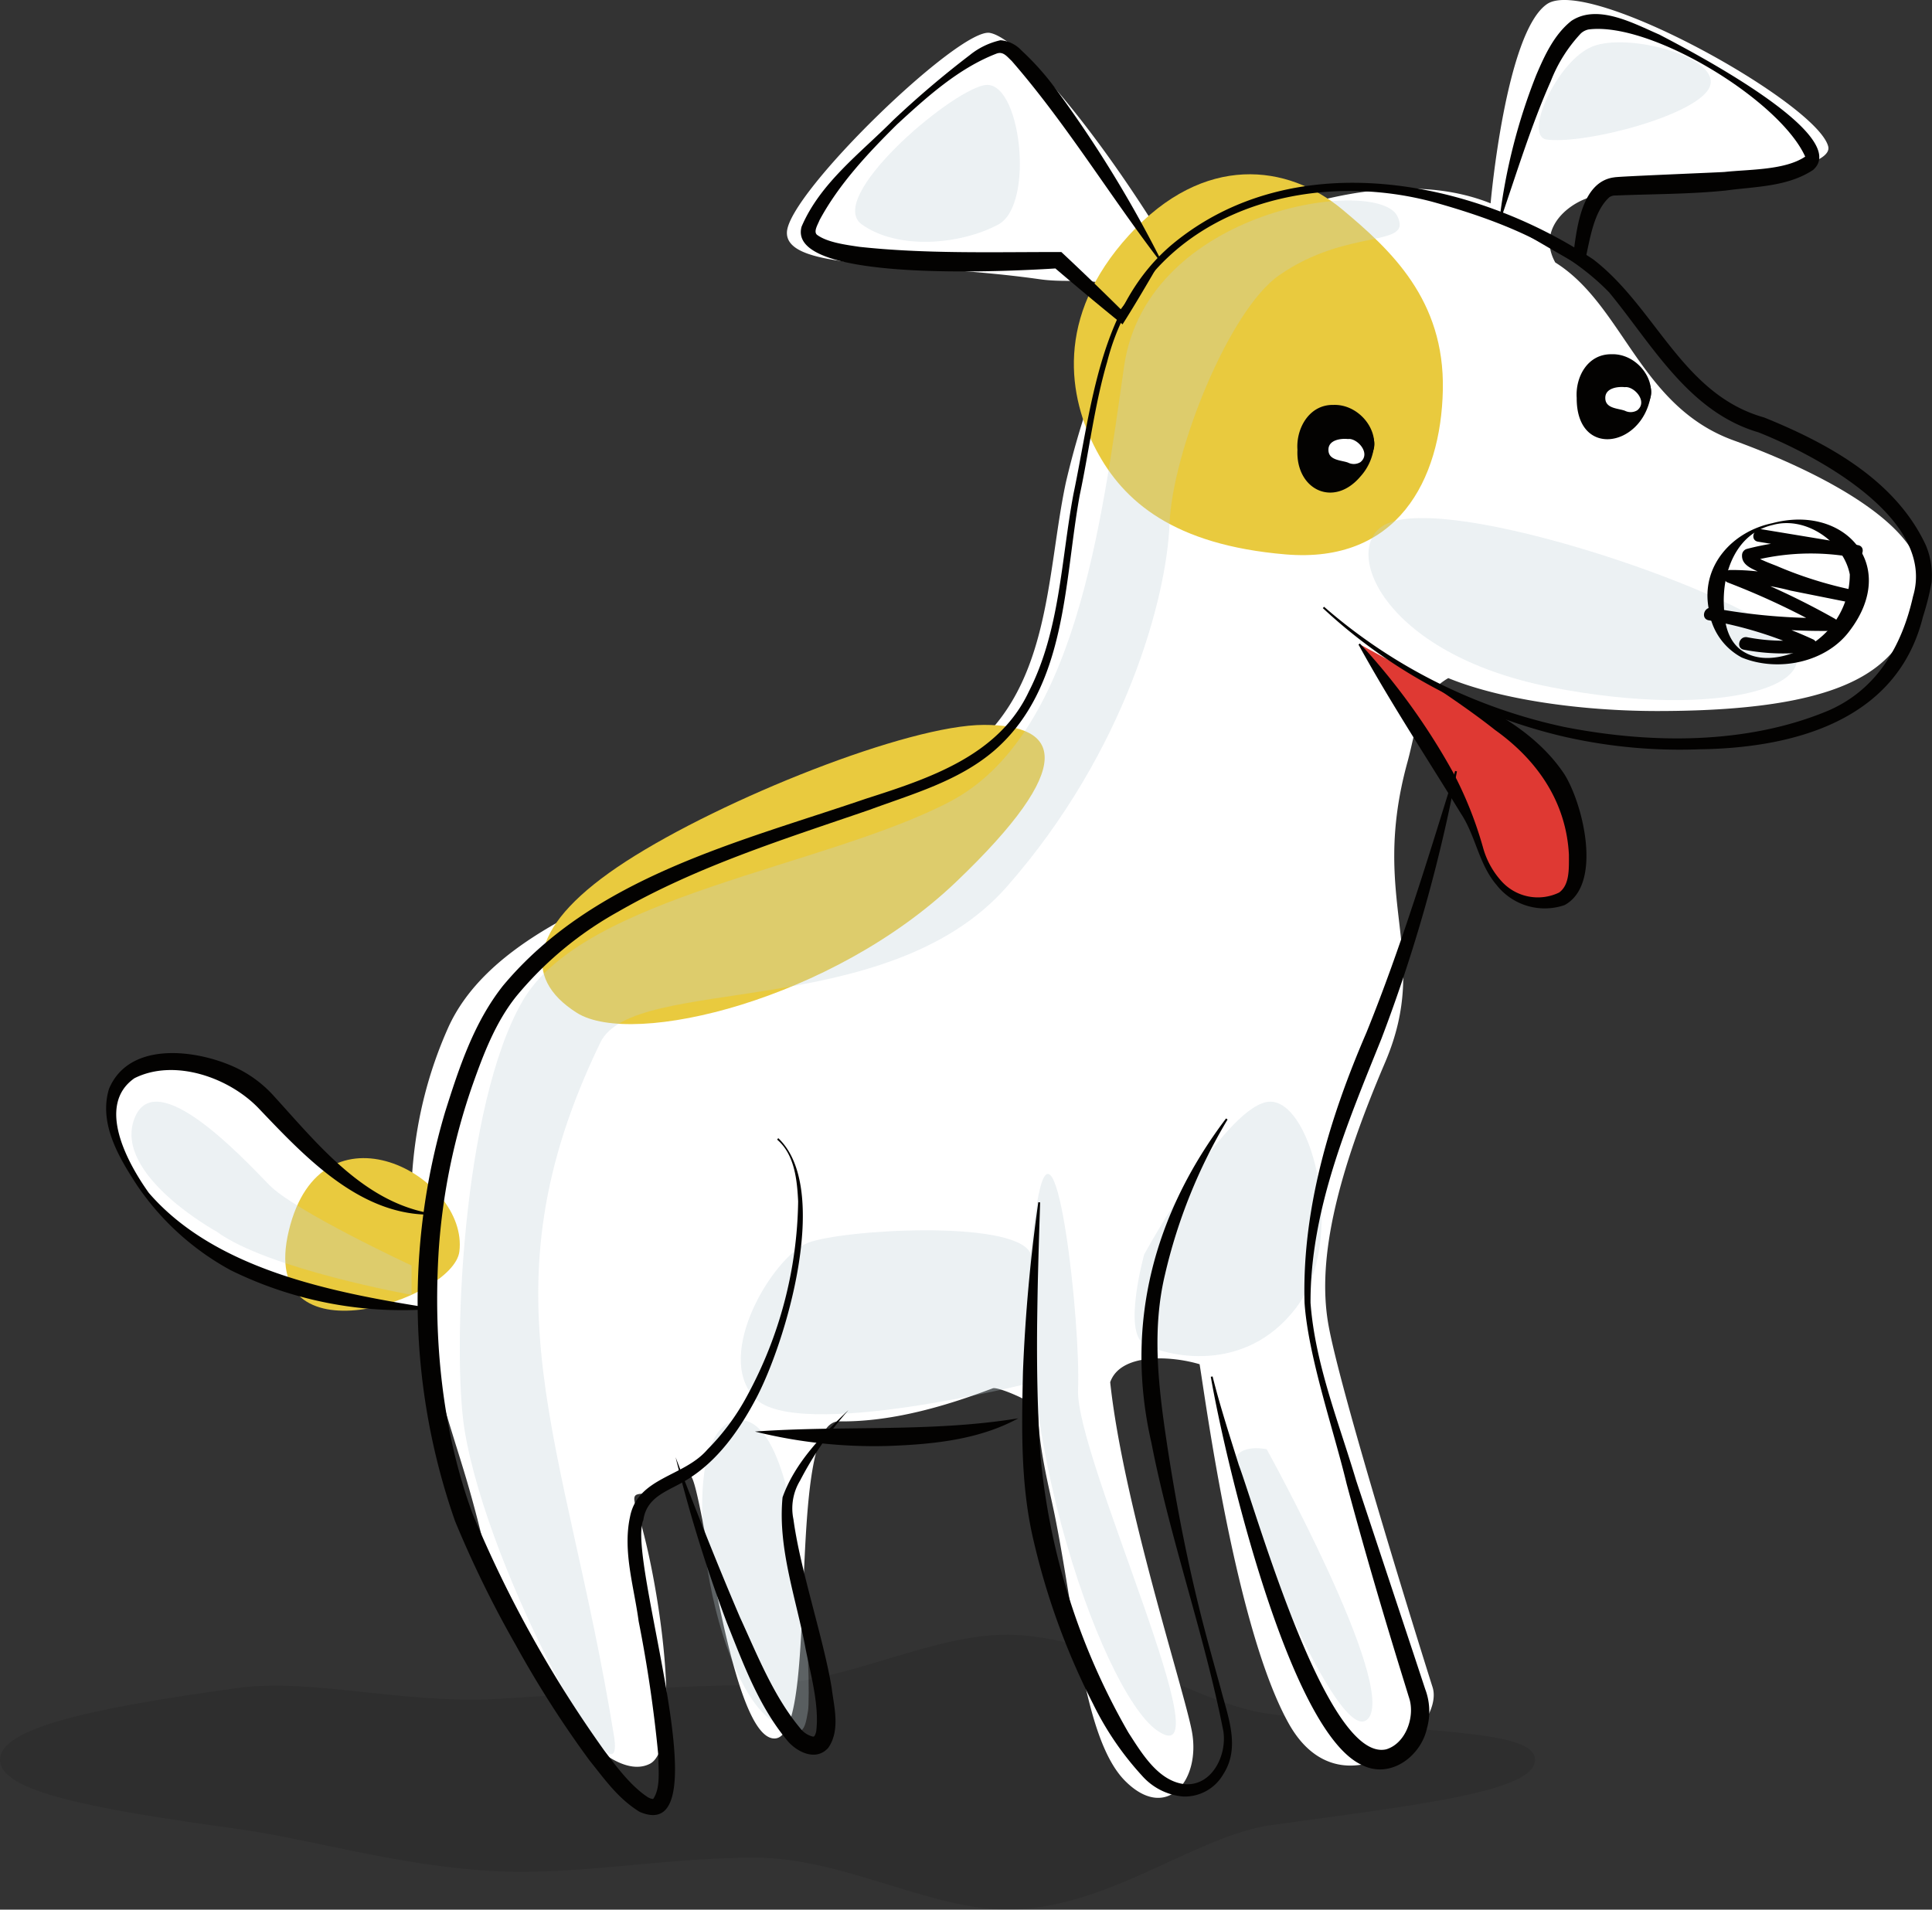 <svg id="Raggruppa_70" data-name="Raggruppa 70" xmlns="http://www.w3.org/2000/svg" xmlns:xlink="http://www.w3.org/1999/xlink" width="233.504" height="230.844" viewBox="0 0 233.504 230.844">
  <rect x="0" y="0" width="233.504" height="230.844" fill="#333333" stroke="none"/>
  <defs>
    <clipPath id="clip-path">
      <rect id="Rettangolo_68" data-name="Rettangolo 68" width="233.504" height="230.844" fill="none"/>
    </clipPath>
    <clipPath id="clip-path-3">
      <rect id="Rettangolo_56" data-name="Rettangolo 56" width="185.529" height="33.239" fill="none"/>
    </clipPath>
    <clipPath id="clip-path-4">
      <rect id="Rettangolo_57" data-name="Rettangolo 57" width="113.601" height="187.814" fill="none"/>
    </clipPath>
    <clipPath id="clip-path-5">
      <rect id="Rettangolo_58" data-name="Rettangolo 58" width="33.852" height="23.349" fill="none"/>
    </clipPath>
    <clipPath id="clip-path-6">
      <rect id="Rettangolo_59" data-name="Rettangolo 59" width="17.718" height="67.902" fill="none"/>
    </clipPath>
    <clipPath id="clip-path-7">
      <rect id="Rettangolo_60" data-name="Rettangolo 60" width="51.785" height="22.008" fill="none"/>
    </clipPath>
    <clipPath id="clip-path-8">
      <rect id="Rettangolo_61" data-name="Rettangolo 61" width="16.691" height="33.046" fill="none"/>
    </clipPath>
    <clipPath id="clip-path-9">
      <rect id="Rettangolo_62" data-name="Rettangolo 62" width="19.907" height="18.97" fill="none"/>
    </clipPath>
    <clipPath id="clip-path-10">
      <rect id="Rettangolo_63" data-name="Rettangolo 63" width="20.777" height="11.825" fill="none"/>
    </clipPath>
    <clipPath id="clip-path-11">
      <rect id="Rettangolo_64" data-name="Rettangolo 64" width="35.932" height="22.24" fill="none"/>
    </clipPath>
    <clipPath id="clip-path-12">
      <rect id="Rettangolo_65" data-name="Rettangolo 65" width="22.596" height="30.758" fill="none"/>
    </clipPath>
    <clipPath id="clip-path-13">
      <rect id="Rettangolo_66" data-name="Rettangolo 66" width="12.876" height="37.708" fill="none"/>
    </clipPath>
  </defs>
  <g id="Raggruppa_69" data-name="Raggruppa 69" clip-path="url(#clip-path)">
    <g id="Raggruppa_68" data-name="Raggruppa 68">
      <g id="Raggruppa_67" data-name="Raggruppa 67" clip-path="url(#clip-path)">
        <g id="Raggruppa_36" data-name="Raggruppa 36" transform="translate(0 197.605)" opacity="0.1" style="mix-blend-mode: multiply;isolation: isolate">
          <g id="Raggruppa_35" data-name="Raggruppa 35">
            <g id="Raggruppa_34" data-name="Raggruppa 34" clip-path="url(#clip-path-3)">
              <path id="Tracciato_66" data-name="Tracciato 66" d="M33.208,151.91c0,3.851,11.033,5.915,28.75,8.362,8.925,1.232,19.3,4.465,31.04,5.1,9.8.526,20.42-1.635,31.456-1.635s21.9,6.786,31.7,6.26c11.742-.63,21.8-8.964,30.731-10.2,17.716-2.447,31.852-4.034,31.852-7.885s-14.457-3.112-32.173-5.559c-8.927-1.234-18.826-8.909-30.566-9.539-9.795-.526-20.509,6.071-31.543,6.071s-21.331,1.134-31.125,1.66c-11.742.628-22.489-2.55-31.416-1.316-17.716,2.447-28.706,4.832-28.706,8.684" transform="translate(-33.208 -136.782)" fill="#030201"/>
            </g>
          </g>
        </g>
        <path id="Tracciato_67" data-name="Tracciato 67" d="M144.59,93.7c4.528,5.173,12.418,13.284,19.493,13.512v11.452s-26.592-.23-35.754-16.49,9.848-15.8,16.261-8.474" transform="translate(-112.431 39.501)" fill="#fff"/>
        <path id="Tracciato_68" data-name="Tracciato 68" d="M67.212,91.5C78.206,83.94,77.577,69.716,79.981,58.379A103.142,103.142,0,0,1,87.3,37.442c-1.661-4.853-5.392-2.964-10.47-3.687-15.493-2.2-30.777-.894-30.548-5.7S67.161,3.291,70.811,3.977s13.077,12,21.453,25.77c.01.016-3.915.695-3.9.68,2.3-2.4,7.468-.8,11.335-2.446,11.319-4.817,22.728-6.968,31.627-3.4,0,0,1.806-20.65,6.816-24.086s32.612,11.933,33.986,17.2c1.011,3.876-24.954,5.494-27.931,5.952s-7.444,3.752-5.058,8.079c8.245,5.153,10.191,17.375,21.529,21.5s24.635,11.146,22.573,18.7-6,14.026-31.764,14.026c-9.044,0-18.818-1.341-25.264-3.979-3.671,2.108-3.817,6.075-4.938,10.157-4.662,16.988,2.962,23.041-2.71,36.325s-8.24,23.516-6.867,31.531,11.013,38.934,12.615,43.973-10.965,15.85-17.378,4.4-10.092-39.323-10.779-43.446c-3.567-1.062-9.583-1.341-10.806,2.174,1.552,14.557,8.867,36.972,9.861,42.143,1.146,5.955-3.027,11.1-8.061,6.05s-6.007-19.86-8.526-32.228c-.7-3.421-1.943-8.081-2.028-12.762-.231-.682-4.75-2.693-5.435-2.469-5.153,1.947-11.9,4.091-18.57,4s-2.17,38.157-7.781,38.333-8.928-32.892-10.34-31.791c-5.175,4.032-7.577.391-6.3,4.269,2.577,7.8,5.649,28.529,1.527,30.591S19.117,207.9,15.386,201.895c-4.947-7.97-4.386-11.307-7.821-22.988S-4.318,145.955,5.3,124.313c4.5-10.126,17.739-15.4,29.262-20.078,13.109-5.325,26.8-8.714,32.65-12.736" transform="translate(48.829 0)" fill="#fff"/>
        <path id="Tracciato_69" data-name="Tracciato 69" d="M127.64,60.656c9.187,0,11.478,4.809-3.409,19.009s-39.035,20.067-45.8,15.8S72.7,84.7,84.381,77.146s34.073-16.49,43.259-16.49" transform="translate(-8.708 26.972)" fill="#e9ca3e"/>
        <path id="Tracciato_70" data-name="Tracciato 70" d="M73.38,18.85c5.864,4.9,12.368,10.912,12.138,21.815s-5.5,21.013-19.009,19.869-19.6-6.378-22.9-12.648S38.517,31.9,47.59,21.942,66.8,13.353,73.38,18.85" transform="translate(88.866 6.484)" fill="#e9ca3e"/>
        <path id="Tracciato_71" data-name="Tracciato 71" d="M29.647,53.892s12.447,17,14.444,24.13,7.134,7.988,10.13,6.632,2.212-10.841-1.783-15.9S38.35,58.635,38.35,58.635" transform="translate(134.633 23.964)" fill="#df3933"/>
        <path id="Tracciato_72" data-name="Tracciato 72" d="M144.208,108.206c-.731,5.842-24.506,13.742-20.613-2.52s21.758-6.641,20.613,2.52" transform="translate(-88.689 43.092)" fill="#e9ca3e"/>
        <g id="Raggruppa_39" data-name="Raggruppa 39" transform="translate(55.572 24.233)" opacity="0.3" style="mix-blend-mode: multiply;isolation: isolate">
          <g id="Raggruppa_38" data-name="Raggruppa 38">
            <g id="Raggruppa_37" data-name="Raggruppa 37" clip-path="url(#clip-path-4)">
              <path id="Tracciato_73" data-name="Tracciato 73" d="M157.83,18.648c-2.382-4.782-30.27-1-33.018,18.2s-5.917,44.658-21.033,52.588-44.239,11.4-51.625,24.049-8.567,42.687-7.043,51.948c2.927,17.79,19.766,47.553,18.045,36.916-5.841-36.084-16.4-53.284-1.632-83.8,4-8.271,34.7-2.405,49.125-18.827s19.317-35.067,19.659-43.834,7.181-25.845,13.243-30.067c8.329-5.8,16.234-3.253,14.279-7.174" transform="translate(-44.529 -16.774)" fill="#becfd7"/>
            </g>
          </g>
        </g>
        <g id="Raggruppa_42" data-name="Raggruppa 42" transform="translate(15.893 133.176)" opacity="0.3" style="mix-blend-mode: multiply;isolation: isolate">
          <g id="Raggruppa_41" data-name="Raggruppa 41">
            <g id="Raggruppa_40" data-name="Raggruppa 40" clip-path="url(#clip-path-5)">
              <path id="Tracciato_74" data-name="Tracciato 74" d="M137.495,107.892s-12.475-6.839-9.962-13.617,13.23,4.822,16.322,7.985,17.194,9.727,17.194,9.727v3.547s-17.327-3.089-23.555-7.641" transform="translate(-127.199 -92.184)" fill="#becfd7"/>
            </g>
          </g>
        </g>
        <g id="Raggruppa_45" data-name="Raggruppa 45" transform="translate(124.397 141.907)" opacity="0.3" style="mix-blend-mode: multiply;isolation: isolate">
          <g id="Raggruppa_44" data-name="Raggruppa 44">
            <g id="Raggruppa_43" data-name="Raggruppa 43" clip-path="url(#clip-path-6)">
              <path id="Tracciato_75" data-name="Tracciato 75" d="M78.679,165.486c-6.851-4.847-19.14-39.873-14.333-64.534,2.184-11.206,5.153,15.254,4.809,23.366s18.158,47.275,9.523,41.167" transform="translate(-63.259 -98.227)" fill="#becfd7"/>
            </g>
          </g>
        </g>
        <g id="Raggruppa_48" data-name="Raggruppa 48" transform="translate(165.397 62.624)" opacity="0.3" style="mix-blend-mode: multiply;isolation: isolate">
          <g id="Raggruppa_47" data-name="Raggruppa 47">
            <g id="Raggruppa_46" data-name="Raggruppa 46" clip-path="url(#clip-path-7)">
              <path id="Tracciato_76" data-name="Tracciato 76" d="M13.529,44.028C7.781,46.646,12.7,59.749,33.386,63.8s34.795-.419,27.953-6.258S21.32,40.479,13.529,44.028" transform="translate(-11.298 -43.348)" fill="#becfd7"/>
            </g>
          </g>
        </g>
        <g id="Raggruppa_51" data-name="Raggruppa 51" transform="translate(149.175 175.065)" opacity="0.3" style="mix-blend-mode: multiply;isolation: isolate">
          <g id="Raggruppa_50" data-name="Raggruppa 50">
            <g id="Raggruppa_49" data-name="Raggruppa 49" clip-path="url(#clip-path-8)">
              <path id="Tracciato_77" data-name="Tracciato 77" d="M62.988,153.879c-3.519,3.945-15.831-27.052-16.151-30.276s3.9-2.3,3.9-2.3,15.816,28.587,12.254,32.577" transform="translate(-46.82 -121.18)" fill="#becfd7"/>
            </g>
          </g>
        </g>
        <g id="Raggruppa_54" data-name="Raggruppa 54" transform="translate(103.351 10.263)" opacity="0.3" style="mix-blend-mode: multiply;isolation: isolate">
          <g id="Raggruppa_53" data-name="Raggruppa 53">
            <g id="Raggruppa_52" data-name="Raggruppa 52" clip-path="url(#clip-path-9)">
              <path id="Tracciato_78" data-name="Tracciato 78" d="M77.133,23.978C72.7,20.815,87.467,8.07,91.894,7.144s6.2,14.428,1.729,16.833-12.06,3.157-16.489,0" transform="translate(-76.312 -7.104)" fill="#becfd7"/>
            </g>
          </g>
        </g>
        <g id="Raggruppa_57" data-name="Raggruppa 57" transform="translate(185.986 5.114)" opacity="0.3" style="mix-blend-mode: multiply;isolation: isolate">
          <g id="Raggruppa_56" data-name="Raggruppa 56">
            <g id="Raggruppa_55" data-name="Raggruppa 55" clip-path="url(#clip-path-10)">
              <path id="Tracciato_79" data-name="Tracciato 79" d="M19.49,15.3c-2.933-.367,1.257-9.555,5.5-11.255S40.1,5.214,39.239,8.689,24.31,15.9,19.49,15.3" transform="translate(-18.511 -3.54)" fill="#becfd7"/>
            </g>
          </g>
        </g>
        <g id="Raggruppa_60" data-name="Raggruppa 60" transform="translate(89.533 148.724)" opacity="0.3" style="mix-blend-mode: multiply;isolation: isolate">
          <g id="Raggruppa_59" data-name="Raggruppa 59">
            <g id="Raggruppa_58" data-name="Raggruppa 58" clip-path="url(#clip-path-11)">
              <path id="Tracciato_80" data-name="Tracciato 80" d="M109.732,121.409s-28.181,7.1-33.235,1.832,2.277-17.177,6.4-18.779,24.622-2.819,26.836,1.144,0,15.8,0,15.8" transform="translate(-74.784 -102.947)" fill="#becfd7"/>
            </g>
          </g>
        </g>
        <g id="Raggruppa_63" data-name="Raggruppa 63" transform="translate(137.129 133.175)" opacity="0.3" style="mix-blend-mode: multiply;isolation: isolate">
          <g id="Raggruppa_62" data-name="Raggruppa 62">
            <g id="Raggruppa_61" data-name="Raggruppa 61" clip-path="url(#clip-path-12)">
              <path id="Tracciato_81" data-name="Tracciato 81" d="M52.22,110.669S62.368,92.118,67.5,92.184s9.266,16.891,3.029,24.993-15.717,5.74-18.305,4.286,0-10.795,0-10.795" transform="translate(-51.07 -92.184)" fill="#becfd7"/>
            </g>
          </g>
        </g>
        <g id="Raggruppa_66" data-name="Raggruppa 66" transform="translate(84.867 171.668)" opacity="0.3" style="mix-blend-mode: multiply;isolation: isolate">
          <g id="Raggruppa_65" data-name="Raggruppa 65">
            <g id="Raggruppa_64" data-name="Raggruppa 64" clip-path="url(#clip-path-13)">
              <path id="Tracciato_82" data-name="Tracciato 82" d="M102.544,155.271c-7.872-5.251-12.417-35.652-4.252-36.429s8.869,32.978,8.473,35.145-.475,3.784-4.221,1.284" transform="translate(-93.974 -118.828)" fill="#becfd7"/>
            </g>
          </g>
        </g>
        <path id="Tracciato_83" data-name="Tracciato 83" d="M109.392,66.707A64.233,64.233,0,0,0,138.333,82.2a62.784,62.784,0,0,0,16.546,1.578c11.371-.147,23.932-3.433,27.041-16a32.988,32.988,0,0,0,1.049-4.166,9.4,9.4,0,0,0-.683-4.476c-3.662-7.914-11.878-12.358-19.555-15.472-9.9-2.769-13.079-13.3-20.667-19.119C127.389,14.8,105.822,10.65,91.254,22.684c-8.9,7.426-9.785,19.685-12,30.238-1.508,8.058-1.619,16.5-5.4,23.893-3.648,7.754-12.085,10.5-19.685,12.936-15.481,5.29-32.92,9.477-43.872,22.621-3.529,4.473-5.308,9.935-6.992,15.273a80.411,80.411,0,0,0,1.206,49.424A130.751,130.751,0,0,0,11.83,192.02a126.948,126.948,0,0,0,8.958,14.016c1.845,2.288,3.4,4.555,6.033,6.188,10.374,4.435-1.658-30.585.449-35.272.436-2.963,3.1-3.5,5.358-4.928,3.635-2.251,6.192-5.884,8.158-9.565,3.706-6.854,9.252-25.578,2.79-31.677l-.133.178c2.109,1.8,2.408,4.854,2.538,7.466a50.6,50.6,0,0,1-6.169,23.509,27.681,27.681,0,0,1-4.783,6.471c-2.849,3.349-8.441,3.336-9.37,8.165-.9,4.159.5,8.5,1.042,12.6a163.838,163.838,0,0,1,2.379,16.211c0,1.745.3,3.859-.584,5.233-.121.082-.033.043-.133.049a1.73,1.73,0,0,1-.562-.22c-2.033-1.332-3.781-3.68-5.293-5.688A144.883,144.883,0,0,1,6.647,176.229c-3.719-10.087-4.783-21.267-4.1-31.989a76.377,76.377,0,0,1,4.073-19.86c1.333-3.778,2.793-7.618,5.3-10.747A42.959,42.959,0,0,1,24.244,103.4c9.486-5.465,20.038-8.758,30.379-12.313,5.185-1.913,10.721-3.45,15.033-7.132,8.849-7.65,8.433-20.357,10.357-30.9,1.147-5.376,1.781-10.877,3.318-16.12,4.434-17.447,23.177-23.622,39.3-19.344C130.3,19.718,138.37,22.74,144,28.543c5.2,6.309,9.587,14.445,18.047,16.919,7.236,2.879,21.462,10.542,18.681,19.827-1.338,6-4.367,11.231-10.159,13.778-9.874,4.165-21.54,4.065-31.984,2.012a64.794,64.794,0,0,1-29.036-14.528l-.156.156" transform="translate(50.484 6.801)" fill="#030201"/>
        <path id="Tracciato_84" data-name="Tracciato 84" d="M28.905,53.977c3.879,7.049,8.226,13.643,12.385,20.435,1.79,2.71,2.144,6.1,4.3,8.622a7.4,7.4,0,0,0,8.213,2.436c4.64-2.5,2.241-12.262-.036-15.858C50.045,64.062,43.7,61.053,37.747,58.555l-.1.2c2.661,1.79,5.3,3.591,7.769,5.549,5.153,3.677,8.594,8.746,8.919,15.075,0,1.711.1,3.642-1.188,4.572a5.913,5.913,0,0,1-7-1.416,9.979,9.979,0,0,1-2.2-4.051,46.547,46.547,0,0,0-3.594-9.025,79.793,79.793,0,0,0-11.28-15.611l-.179.13" transform="translate(135.286 23.944)" fill="#030201"/>
        <path id="Tracciato_85" data-name="Tracciato 85" d="M69.281,64.51c-3.3,10.657-6.544,21.326-10.73,31.65-4.428,10.256-7.8,21.381-7.468,32.68.452,6.5,3.551,15.441,5.079,21.825,2.168,8.1,4.542,16.159,7.023,24.162l.41,1.335c.064.217.147.457.2.656.584,2.228-.548,5.272-2.85,5.964-7.145,1.609-15.569-28.334-17.81-34.375-1.108-3.547-2.262-7.095-3.167-10.7l-.218.036c1.7,9.847,9.445,42.967,18.282,46.936,3.389,1.728,7.1-1.03,7.843-4.434a7.605,7.605,0,0,0-.212-4.744c-.264-.8-1.036-3.139-1.312-3.979l-7.024-21.208c-2.1-7.046-4.98-14.152-5.523-21.507-.036-11.192,4.451-21.682,8.564-31.913A189.564,189.564,0,0,0,69.5,64.562l-.215-.052" transform="translate(106.588 28.686)" fill="#030201"/>
        <path id="Tracciato_86" data-name="Tracciato 86" d="M83.2,93.586c-8.749,11.583-12.3,24.924-9.021,39.221,2.3,11.781,6.387,23.1,8.693,34.846.459,2.959-1.42,6.731-4.75,6.4-3.142-.407-5.1-3.711-6.724-6.224A82.046,82.046,0,0,1,60.773,134.4c-.714-10.2-.37-20.433-.046-30.666l-.221-.02A203.892,203.892,0,0,0,58.652,124.2c-.152,6.839-.321,13.831,1.345,20.681a85.8,85.8,0,0,0,7.128,19.473,36.563,36.563,0,0,0,5.914,8.681,7.49,7.49,0,0,0,4.99,2.521,5.376,5.376,0,0,0,4.851-2.722c2.092-3.258.51-7.01-.329-10.34-.906-3.3-1.836-6.591-2.648-9.912C78.271,145.948,77,139.22,75.994,132.5c-.99-6.672-1.76-13.379-.183-20.01a64.912,64.912,0,0,1,7.57-18.775l-.181-.129" transform="translate(64.984 41.615)" fill="#030201"/>
        <path id="Tracciato_87" data-name="Tracciato 87" d="M108.269,118.679c-10.6,1.724-21.115.836-31.835,1.6a59.573,59.573,0,0,0,16.042,1.742c5.357-.188,11-.725,15.793-3.346" transform="translate(14.813 52.773)" fill="#030201"/>
        <path id="Tracciato_88" data-name="Tracciato 88" d="M47.143,38.937A4.237,4.237,0,1,0,51.38,34.7a4.237,4.237,0,0,0-4.237,4.237" transform="translate(109.78 15.43)" fill="#030201"/>
        <path id="Tracciato_89" data-name="Tracciato 89" d="M46.682,39.3c-.231,4.8,4.337,7.082,7.6,3.248A6.492,6.492,0,0,0,55.873,39.3c.574-2.615-1.926-5.527-4.843-5.418-2.963-.059-4.536,2.9-4.348,5.418m.221,0c.006-2.132,2.424-3.11,4.127-3.057A3.807,3.807,0,0,1,54.662,39.3a2.858,2.858,0,0,1-3.632,3.317C49.311,42.3,46.9,41.518,46.9,39.3" transform="translate(110.13 15.066)" fill="#030201"/>
        <path id="Tracciato_90" data-name="Tracciato 90" d="M23.98,34.553a4.093,4.093,0,1,0,4.094-4.094,4.095,4.095,0,0,0-4.094,4.094" transform="translate(166.694 13.544)" fill="#030201"/>
        <path id="Tracciato_91" data-name="Tracciato 91" d="M23.516,34.917c-.042,7.251,7.7,6.05,8.9,0,.571-2.537-1.859-5.381-4.7-5.275-2.92-.03-4.372,2.8-4.2,5.275m.221,0c.006-2.056,2.356-2.967,3.983-2.912a3.662,3.662,0,0,1,3.487,2.912,2.724,2.724,0,0,1-3.487,3.174c-1.644-.319-3.99-1.033-3.983-3.174" transform="translate(167.046 13.18)" fill="#030201"/>
        <path id="Tracciato_92" data-name="Tracciato 92" d="M23.98,34.055a2.475,2.475,0,1,0,2.476-2.476,2.476,2.476,0,0,0-2.476,2.476" transform="translate(169.93 14.042)" fill="#fff"/>
        <path id="Tracciato_93" data-name="Tracciato 93" d="M23.512,34.419c-.169,5.091,4.486,4.016,5.667,0,.549-1.673-1.107-3.74-3.081-3.656-2.1.01-2.754,2.03-2.586,3.656m.221,0c-.006-1.224,1.576-1.385,2.365-1.294,1.078-.155,2.829,1.716,1.5,2.793a1.544,1.544,0,0,1-1.5.056c-.8-.3-2.382-.247-2.365-1.554" transform="translate(170.286 13.678)" fill="#030201"/>
        <path id="Tracciato_94" data-name="Tracciato 94" d="M47.143,38.4a2.475,2.475,0,1,0,2.476-2.476A2.476,2.476,0,0,0,47.143,38.4" transform="translate(113.304 15.972)" fill="#fff"/>
        <path id="Tracciato_95" data-name="Tracciato 95" d="M46.676,38.759c-.17,5.085,4.481,4.022,5.667,0,.548-1.673-1.107-3.74-3.081-3.656-2.1.01-2.754,2.03-2.586,3.656m.221,0c-.006-1.224,1.578-1.387,2.365-1.294,1.078-.155,2.829,1.716,1.5,2.793a1.54,1.54,0,0,1-1.5.055c-.8-.3-2.382-.246-2.365-1.553" transform="translate(113.66 15.608)" fill="#030201"/>
        <path id="Tracciato_96" data-name="Tracciato 96" d="M108.035,29.955A145.094,145.094,0,0,0,95.294,9.224,32.413,32.413,0,0,0,91.168,4.6a3.852,3.852,0,0,0-2.533-1.229,9.011,9.011,0,0,0-3.717,1.8,116.794,116.794,0,0,0-9.281,7.891c-3.917,3.951-8.792,7.561-11.043,12.85-1.914,7.014,26.712,5.3,31.059,5.023l-.7-.25q4.165,3.573,8.435,7.031c1.641-2.587,3.2-5.285,4.646-7.756m-.221-.006c-1.771,2.265-3.489,4.386-5.078,6.514l.91-.11q-3.771-3.755-7.652-7.385l-.432,0c-7.957-.006-16.076.231-23.964-.628-1.644-.243-3.924-.539-5.147-1.465-.432-.4.111-1.231.319-1.767,2.342-4.347,5.822-8.055,9.344-11.55,3.6-3.318,7.463-6.812,12.033-8.573.815-.312,1.258.338,1.842.878,6.508,7.472,11.8,16.2,17.826,24.081" transform="translate(32.284 1.494)" fill="#030201"/>
        <path id="Tracciato_97" data-name="Tracciato 97" d="M9.627,25.789C11.5,20.347,13.252,14.6,15.607,9.3a17.915,17.915,0,0,1,3.638-5.784,1.97,1.97,0,0,1,.926-.477C27.735,2.066,43.3,11.6,46.358,18.411,43.9,20.063,39.631,19.94,36.6,20.265c-.891.066-12.8.533-13.29.647-4.1.493-4.59,6.474-5.017,9.653l1.1-.6c-3.1-1.39-6.325-2.732-9.772-4.181m-.2.1C12.58,27.8,16.117,29.9,19.6,31.834l.211-1.1c.556-2.465,1.008-5.718,2.869-7.408a1.3,1.3,0,0,1,.828-.217c4.4-.183,8.821-.147,13.261-.6,3.538-.488,7.407-.428,10.529-2.476,4.912-4.23-15.321-14.671-18.577-16.38C25.7,2.355,21.288-.114,18.1,2,16,3.661,14.841,6.24,13.856,8.54A70.16,70.16,0,0,0,9.428,25.885" transform="translate(171.82 0.523)" fill="#030201"/>
        <path id="Tracciato_98" data-name="Tracciato 98" d="M13.126,43.912c-4.843.994-8.713,5.212-7.673,10.429a7.622,7.622,0,0,0,3.983,5.812c4.351,1.791,10.192.63,13.048-3.253,6.006-7.921-.64-15.316-9.359-12.988m.055.214c4.012-1.115,8.555,2.085,9.307,5.979a10.015,10.015,0,0,1-6.476,9.354c-1.972.8-4.364,1.146-6.24.061C7.853,58.435,7.325,56.2,7.282,54.135c-.277-4.155,1.4-8.993,5.9-10.009" transform="translate(201.082 19.333)" fill="#030201"/>
        <path id="Tracciato_99" data-name="Tracciato 99" d="M164.7,118.875c-11.647-1.842-25.714-4.653-33.664-13.859-2.574-3.6-6.416-10.591-1.739-13.86,4.856-2.44,11.559-.055,15.116,3.747,5.406,5.67,11.887,12.59,20.283,12.742l.007-.222c-7.928-1.569-13.326-8.382-18.518-14.075A14.523,14.523,0,0,0,140.9,89.59c-4.626-1.942-12.3-2.8-14.675,2.847-1.279,4.216,1.225,8.352,3.425,11.719a32.3,32.3,0,0,0,11.294,10.217A47.017,47.017,0,0,0,164.7,119.1v-.221" transform="translate(-113.049 39.184)" fill="#030201"/>
        <path id="Tracciato_100" data-name="Tracciato 100" d="M90.64,123.677a177.288,177.288,0,0,0,6.2,20.026c1.985,4.942,3.811,10.025,7.294,14.23,1.114,1.359,3.457,2.586,4.96.891,1.51-2.157.666-5.1.409-7.288-.988-5.961-3.824-14.356-4.617-20.337a6.482,6.482,0,0,1,.8-4.676,42.157,42.157,0,0,1,5.862-8.541c-3.141,2.975-6.494,6.374-7.977,10.562-.6,6.218,1.674,12.284,2.782,18.291.624,3.144,1.651,6.794,1.3,9.876a1.574,1.574,0,0,1-.23.683c-.087.035.009.094-.25.055a2.776,2.776,0,0,1-1.461-.988c-3.219-3.857-5.17-8.81-7.281-13.405-2.732-6.378-5.289-12.863-7.794-19.379" transform="translate(-8.991 52.463)" fill="#030201"/>
        <path id="Tracciato_101" data-name="Tracciato 101" d="M12.74,44.288l11.679,1.927q-.208.752-.415,1.505a28.406,28.406,0,0,0-12.621.461l.571-.753c-.014.324,2.34,1.176,2.637,1.3,1.036.449,2.092.855,3.158,1.227A49.4,49.4,0,0,0,24.04,51.68c.984.2.566,1.7-.415,1.5l-7.342-1.468a28.077,28.077,0,0,0-7.349-.939q.1-.767.207-1.533A93.072,93.072,0,0,1,21.636,55.12a.787.787,0,0,1-.392,1.455A74.369,74.369,0,0,1,6.357,55.289c.139-.5.276-1,.416-1.5a49.06,49.06,0,0,1,12.27,3.843.787.787,0,0,1-.186,1.426,25.1,25.1,0,0,1-8.249-.208c-.985-.191-.569-1.695.415-1.505a22.732,22.732,0,0,0,7.421.209l-.186,1.424a47.7,47.7,0,0,0-11.9-3.685c-.985-.186-.568-1.689.416-1.5a72.223,72.223,0,0,0,14.471,1.229c-.133.484-.263.969-.4,1.453A90.1,90.1,0,0,0,8.726,50.748a.784.784,0,0,1,.208-1.531,28.3,28.3,0,0,1,7.421.927L24.04,51.68q-.208.752-.415,1.5a48.975,48.975,0,0,1-7.67-2.225q-1.773-.676-3.489-1.485c-.9-.422-2.125-.86-2.072-2.046a.8.8,0,0,1,.574-.753,30.252,30.252,0,0,1,13.45-.461c.992.189.562,1.666-.415,1.505L12.325,45.792c-.988-.162-.569-1.666.415-1.5" transform="translate(200.15 19.688)" fill="#030201"/>
      </g>
    </g>
  </g>
</svg>
